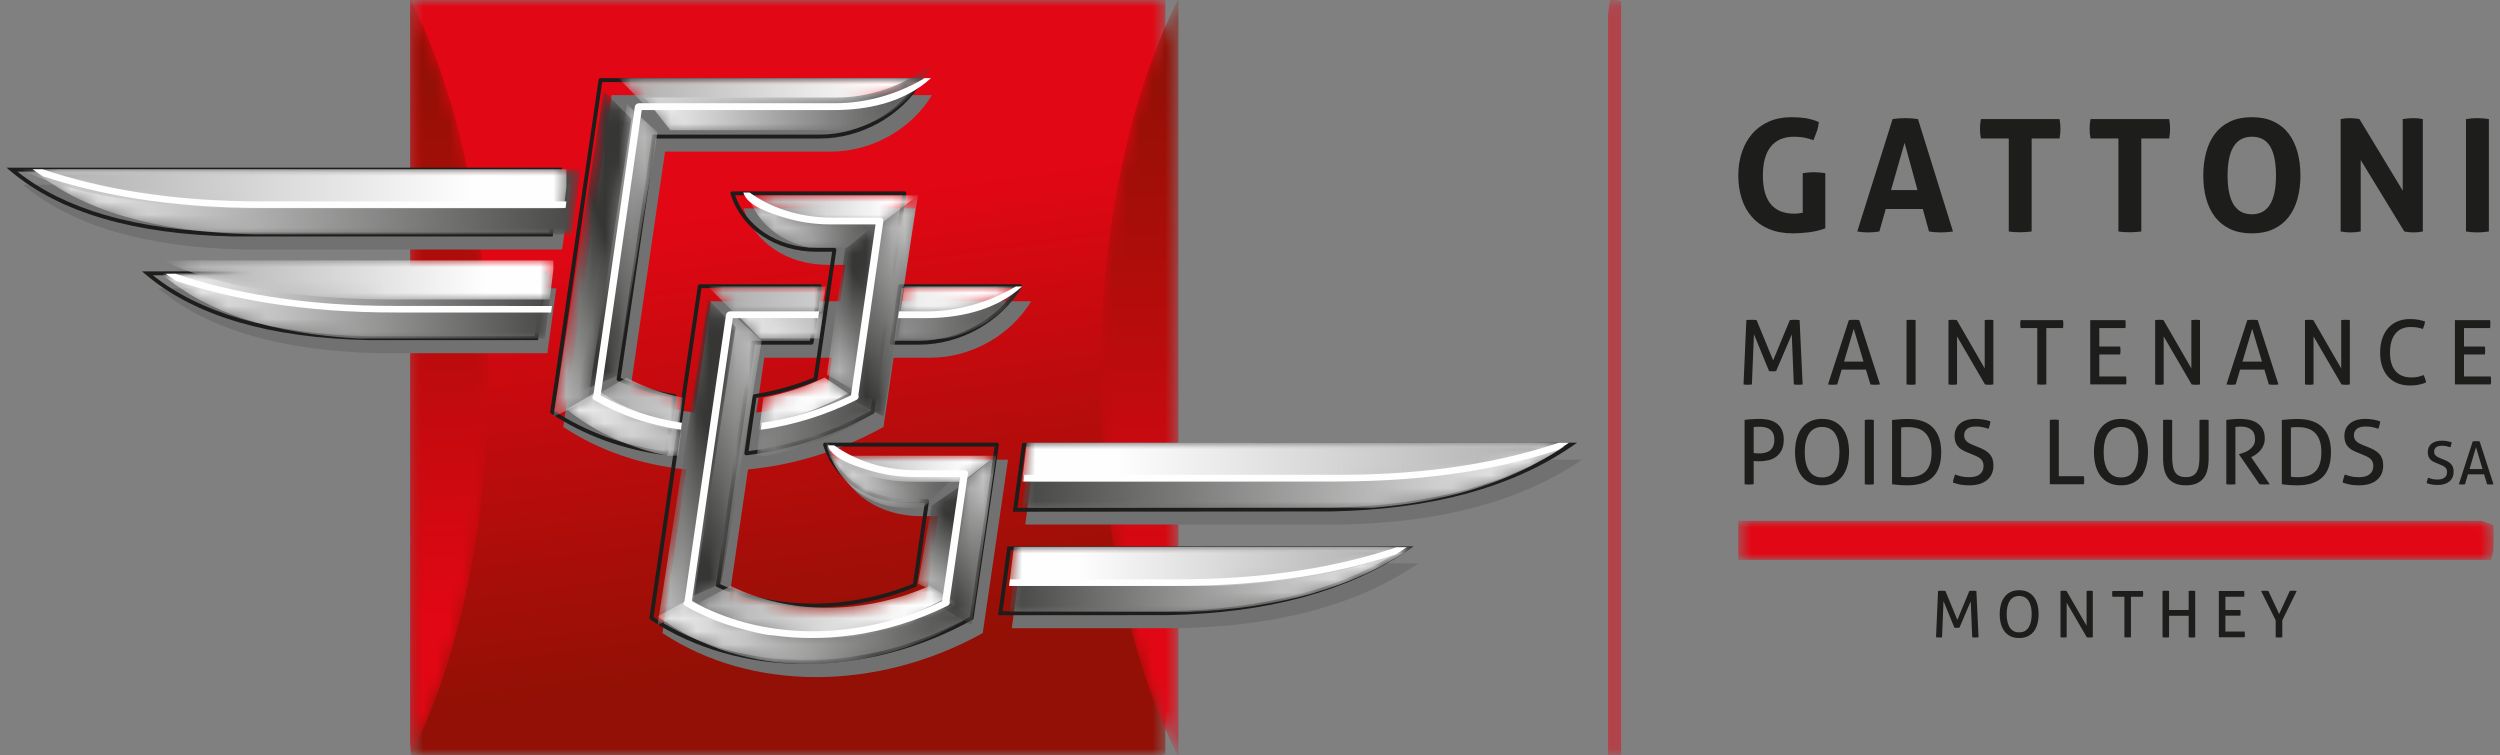 <?xml version="1.0" encoding="UTF-8"?> <svg xmlns="http://www.w3.org/2000/svg" width="192" height="58" viewBox="0 0 192 58" fill="none"><rect x="0" y="0" width="192" height="58" fill="#808080" stroke="none"/><mask id="mask0_260_3440" style="mask-type:luminance" maskUnits="userSpaceOnUse" x="31" y="0" width="59" height="58"><path fill-rule="evenodd" clip-rule="evenodd" d="M31.5 0V57.149L31.614 58H89.024L89.5 57.936V0H31.5Z" fill="white"></path></mask><g mask="url(#mask0_260_3440)"><path fill-rule="evenodd" clip-rule="evenodd" d="M31.5 0V57.149L31.614 58H89.024L89.5 57.936V0H31.5Z" fill="url(#paint0_linear_260_3440)"></path></g><mask id="mask1_260_3440" style="mask-type:luminance" maskUnits="userSpaceOnUse" x="31" y="0" width="7" height="58"><path fill-rule="evenodd" clip-rule="evenodd" d="M31.5 0V58H31.561C35.223 50.662 37.5 40.386 37.5 29.01C37.5 17.625 35.219 7.34 31.55 0H31.5Z" fill="white"></path></mask><g mask="url(#mask1_260_3440)"><path fill-rule="evenodd" clip-rule="evenodd" d="M31.5 0V58H31.561C35.223 50.662 37.5 40.386 37.5 29.01C37.5 17.625 35.219 7.34 31.55 0H31.5Z" fill="url(#paint1_linear_260_3440)"></path></g><mask id="mask2_260_3440" style="mask-type:luminance" maskUnits="userSpaceOnUse" x="84" y="0" width="7" height="58"><path fill-rule="evenodd" clip-rule="evenodd" d="M90.448 0C86.78 7.34 84.5 17.625 84.5 29.01C84.5 40.386 86.776 50.662 90.437 58H90.5V0H90.448Z" fill="white"></path></mask><g mask="url(#mask2_260_3440)"><path fill-rule="evenodd" clip-rule="evenodd" d="M90.448 0C86.78 7.34 84.5 17.625 84.5 29.01C84.5 40.386 86.776 50.662 90.437 58H90.5V0H90.448Z" fill="url(#paint2_linear_260_3440)"></path></g><path fill-rule="evenodd" clip-rule="evenodd" d="M43.169 19.166H18.808C11.205 19.009 5.524 17.349 1.765 14.185L43.852 14.184L43.169 19.166Z" fill="#727171"></path><path fill-rule="evenodd" clip-rule="evenodd" d="M42.04 27.128H29.211C21.608 26.971 15.928 25.311 12.168 22.147L42.722 22.146L42.04 27.128Z" fill="#727171"></path><path fill-rule="evenodd" clip-rule="evenodd" d="M78.74 40.285H103.102C110.747 40.129 116.88 38.468 121.5 35.303H79.412L78.74 40.285Z" fill="#727171"></path><path fill-rule="evenodd" clip-rule="evenodd" d="M77.705 48.248H90.534C98.179 48.092 104.312 46.431 108.932 43.267H78.377L77.705 48.248Z" fill="#727171"></path><path fill-rule="evenodd" clip-rule="evenodd" d="M57.102 16.003H70.302L69.261 23.137H79.191C77.613 25.762 74.562 27.473 71.456 27.473H68.629L67.853 32.789C64.543 34.627 60.975 35.715 57.447 36.054L55.982 46.099C60.462 48.185 66.018 48.185 71.107 46.099L72.049 39.639H70.688C67.582 39.639 65.029 37.929 64.217 35.303H77.417L75.474 48.62C67.357 53.127 57.681 53.127 50.879 48.62L52.712 36.054C49.283 35.715 46.031 34.627 43.258 32.789L46.975 7.306L71.57 7.306C69.992 9.932 66.941 11.642 63.834 11.642H51.078L48.361 30.269C49.915 30.993 51.6 31.465 53.349 31.686L54.596 23.137H64.525L64.934 20.34H63.573C60.466 20.34 57.914 18.63 57.102 16.003ZM58.084 31.686C59.898 31.465 61.72 30.993 63.485 30.269L63.893 27.473H58.699L58.084 31.686Z" fill="#727171"></path><path fill-rule="evenodd" clip-rule="evenodd" d="M52.438 6H70.716V6C70.8 6 70.867 6.067 70.867 6.15C70.867 6.183 70.857 6.213 70.839 6.238C70.037 7.569 68.862 8.668 67.496 9.434C66.125 10.202 64.56 10.637 62.981 10.637H50.354L47.673 29.024C48.304 29.313 48.958 29.56 49.629 29.766C50.343 29.984 51.077 30.156 51.825 30.28L51.8 30.429L51.825 30.28C51.907 30.294 51.962 30.372 51.949 30.453L51.948 30.458L51.629 32.648L51.309 34.839L51.16 34.818L51.309 34.84C51.297 34.922 51.22 34.979 51.138 34.967L51.128 34.965C49.52 34.756 47.956 34.38 46.468 33.839C45.003 33.306 43.61 32.613 42.321 31.758L42.404 31.634L42.321 31.759C42.268 31.724 42.245 31.661 42.257 31.603L45.972 6.129L46.121 6.15L45.972 6.128C45.983 6.054 46.048 6 46.121 6H46.124H52.438V6ZM70.446 6.3H52.438V6.301H46.251L42.567 31.561C43.815 32.378 45.158 33.043 46.57 33.557C47.997 34.076 49.494 34.44 51.032 34.65L51.33 32.605L51.63 30.552C50.92 30.427 50.222 30.261 49.541 30.052C48.826 29.833 48.128 29.567 47.455 29.255C47.39 29.23 47.348 29.163 47.358 29.092H47.358L50.074 10.475C50.08 10.397 50.145 10.336 50.224 10.336H62.981C64.508 10.336 66.022 9.915 67.348 9.172C68.596 8.472 69.677 7.488 70.446 6.3ZM69.118 21.83H69.121H78.338C78.421 21.83 78.489 21.897 78.489 21.981C78.489 22.013 78.478 22.043 78.46 22.068C77.658 23.399 76.484 24.498 75.117 25.264C73.747 26.033 72.181 26.468 70.602 26.468H68.486C68.402 26.468 68.335 26.4 68.335 26.317C68.335 26.306 68.336 26.296 68.338 26.285L68.653 24.128L68.969 21.959L69.118 21.981L68.969 21.959C68.98 21.884 69.044 21.83 69.118 21.83ZM78.067 22.131H69.248L68.951 24.17L68.66 26.166H70.602C72.129 26.166 73.643 25.746 74.969 25.003C76.217 24.303 77.298 23.319 78.067 22.131ZM69.595 14.88L67.149 31.655L67 31.634L67.149 31.655C67.142 31.707 67.108 31.749 67.064 31.77C65.531 32.62 63.943 33.311 62.331 33.841C60.682 34.383 59.006 34.758 57.334 34.967C57.252 34.978 57.177 34.919 57.166 34.837C57.164 34.82 57.165 34.803 57.168 34.787L57.486 32.605L57.807 30.408L57.956 30.429L57.807 30.407C57.817 30.336 57.875 30.284 57.944 30.279C58.724 30.154 59.505 29.983 60.282 29.764C61.026 29.555 61.766 29.303 62.495 29.007L63.906 19.335H62.72C61.136 19.335 59.693 18.897 58.54 18.125C57.384 17.35 56.521 16.238 56.105 14.892L56.105 14.892C56.08 14.812 56.125 14.729 56.204 14.704C56.219 14.699 56.234 14.697 56.249 14.697H56.249H69.448C69.532 14.697 69.599 14.765 69.599 14.848C69.599 14.859 69.598 14.869 69.595 14.88ZM66.862 31.538L69.274 14.998H56.457C56.873 16.19 57.664 17.177 58.708 17.876C59.81 18.615 61.197 19.034 62.72 19.034H64.079H64.08C64.087 19.034 64.094 19.034 64.102 19.035C64.184 19.047 64.241 19.123 64.229 19.206H64.229L62.782 29.127C62.777 29.181 62.743 29.23 62.689 29.252L62.632 29.113L62.689 29.252C61.922 29.567 61.144 29.834 60.363 30.053C59.609 30.265 58.849 30.434 58.089 30.559L57.785 32.648L57.494 34.643C59.08 34.433 60.67 34.07 62.236 33.555C63.813 33.036 65.364 32.364 66.862 31.538ZM57.976 26.468L55.294 44.855C57.487 45.856 59.938 46.358 62.463 46.358C65.002 46.358 67.615 45.85 70.117 44.837L71.021 38.634H69.835C68.251 38.634 66.808 38.197 65.655 37.425C64.499 36.65 63.636 35.538 63.22 34.191H63.22C63.195 34.112 63.24 34.028 63.319 34.004C63.334 33.999 63.349 33.997 63.364 33.997H63.364H76.563C76.647 33.997 76.714 34.064 76.714 34.147C76.714 34.158 76.713 34.169 76.71 34.179L74.77 47.485L74.621 47.464L74.77 47.486C74.763 47.538 74.729 47.579 74.685 47.6C70.606 49.863 66.135 50.994 61.83 50.994C57.518 50.994 53.369 49.859 49.943 47.589L50.026 47.464L49.942 47.589C49.889 47.554 49.866 47.492 49.878 47.434L53.593 21.959L53.742 21.981L53.593 21.959C53.604 21.884 53.669 21.83 53.742 21.83H53.745H62.962C63.045 21.83 63.113 21.897 63.113 21.981C63.113 21.991 63.112 22.002 63.11 22.012L62.795 24.17L62.479 26.338L62.33 26.317L62.479 26.339C62.468 26.413 62.403 26.468 62.33 26.468H62.327H57.976ZM54.98 44.922L57.695 26.305C57.701 26.228 57.766 26.166 57.845 26.166H62.199L62.497 24.128L62.788 22.131H53.872L50.189 47.391C53.549 49.592 57.609 50.694 61.83 50.694C66.067 50.694 70.465 49.585 74.483 47.369L76.389 34.298H63.572C63.988 35.489 64.779 36.476 65.823 37.176C66.926 37.914 68.312 38.333 69.835 38.333H71.194H71.195C71.203 38.333 71.21 38.334 71.217 38.334C71.3 38.346 71.357 38.423 71.345 38.505H71.344L70.404 44.957C70.399 45.011 70.364 45.061 70.311 45.083L70.253 44.944L70.31 45.082C67.747 46.133 65.066 46.658 62.463 46.658C59.861 46.658 57.334 46.134 55.077 45.085C55.011 45.061 54.969 44.994 54.979 44.922H54.98ZM42.316 18.16H17.954L17.951 18.16C14.136 18.081 10.802 17.625 7.949 16.791C5.089 15.955 2.71 14.739 0.814 13.144L0.5 12.879H0.911L42.998 12.879H43.171L43.148 13.049L42.465 18.03L42.447 18.16H42.316ZM17.954 17.86V17.859H42.185L42.826 13.178L1.332 13.179C3.141 14.617 5.375 15.726 8.034 16.503C10.861 17.329 14.168 17.782 17.954 17.86ZM41.186 26.122H28.357L28.354 26.121C24.539 26.043 21.205 25.587 18.352 24.753C15.492 23.917 13.113 22.701 11.217 21.105L10.903 20.841H11.315L41.869 20.84H42.041L42.018 21.01L41.335 25.991L41.318 26.122H41.186ZM28.357 25.822V25.821H41.055L41.696 21.14H11.735C13.544 22.58 15.778 23.688 18.437 24.465C21.265 25.291 24.571 25.744 28.357 25.822ZM78.134 38.999L102.249 38.979V38.979C106.056 38.901 109.487 38.448 112.542 37.621C115.414 36.844 117.951 35.735 120.153 34.297L78.766 34.317L78.134 38.999ZM102.249 39.28L77.963 39.3H77.79L77.813 39.13L78.485 34.147L78.503 34.018H78.634L120.646 33.998L121.13 33.998L120.731 34.271C118.406 35.864 115.702 37.077 112.621 37.912C109.544 38.745 106.088 39.201 102.251 39.279L102.249 39.28ZM77 46.949L89.68 46.942V46.943C93.488 46.865 96.919 46.412 99.974 45.585C102.846 44.807 105.383 43.699 107.584 42.261L77.631 42.267L77 46.949ZM89.68 47.243L76.827 47.25H76.656L76.678 47.079L77.35 42.097L77.368 41.968H77.5L108.078 41.961H108.562L108.163 42.234C105.838 43.827 103.134 45.041 100.053 45.875C96.976 46.708 93.519 47.164 89.683 47.242L89.68 47.243Z" fill="#1D1D1B"></path><mask id="mask3_260_3440" style="mask-type:luminance" maskUnits="userSpaceOnUse" x="133" y="40" width="59" height="3"><path fill-rule="evenodd" clip-rule="evenodd" d="M133.5 40V43H191.311L191.5 42.232V40.34L190.621 40H133.5Z" fill="white"></path></mask><g mask="url(#mask3_260_3440)"><path fill-rule="evenodd" clip-rule="evenodd" d="M133.5 40V43H191.311L191.5 42.232V40.34L190.621 40H133.5Z" fill="url(#paint3_linear_260_3440)"></path></g><path fill-rule="evenodd" clip-rule="evenodd" d="M138.45 13.299C138.745 13.251 139.032 13.227 139.311 13.227C139.59 13.227 139.88 13.251 140.183 13.299V17.538C139.769 17.69 139.336 17.792 138.886 17.844C138.436 17.896 138.044 17.922 137.709 17.922C137.007 17.922 136.393 17.812 135.868 17.592C135.341 17.372 134.903 17.063 134.552 16.667C134.202 16.271 133.938 15.8 133.763 15.256C133.588 14.712 133.5 14.12 133.5 13.479C133.5 12.838 133.592 12.244 133.775 11.696C133.958 11.147 134.224 10.673 134.57 10.273C134.917 9.873 135.344 9.56 135.85 9.336C136.356 9.112 136.932 9 137.577 9C137.96 9 138.316 9.024 138.647 9.072C138.978 9.12 139.323 9.22 139.681 9.372C139.665 9.612 139.618 9.847 139.538 10.075C139.458 10.303 139.37 10.533 139.275 10.765C138.996 10.669 138.749 10.601 138.534 10.561C138.318 10.521 138.063 10.501 137.768 10.501C137.003 10.501 136.415 10.751 136.005 11.252C135.594 11.752 135.389 12.495 135.389 13.479C135.389 14.464 135.592 15.198 135.999 15.683C136.405 16.167 137.003 16.409 137.792 16.409C137.928 16.409 138.049 16.401 138.157 16.385C138.265 16.369 138.362 16.353 138.45 16.337V13.299ZM145.352 9.144C145.519 9.12 145.678 9.102 145.83 9.09C145.981 9.078 146.148 9.072 146.332 9.072C146.491 9.072 146.647 9.078 146.798 9.09C146.95 9.102 147.117 9.12 147.3 9.144L149.99 17.778C149.664 17.826 149.345 17.85 149.034 17.85C148.731 17.85 148.436 17.826 148.149 17.778L147.671 16.049H144.825L144.335 17.778C144.048 17.826 143.773 17.85 143.51 17.85C143.215 17.85 142.924 17.826 142.637 17.778L145.352 9.144ZM147.264 14.596L146.272 10.969L145.232 14.596H147.264ZM154.274 10.633H152.133C152.086 10.393 152.062 10.141 152.062 9.877C152.062 9.629 152.086 9.384 152.133 9.144H158.171C158.219 9.384 158.243 9.629 158.243 9.877C158.243 10.141 158.219 10.393 158.171 10.633H156.031V17.778C155.888 17.794 155.744 17.808 155.6 17.82C155.457 17.832 155.318 17.838 155.182 17.838C155.047 17.838 154.901 17.834 154.746 17.826C154.59 17.818 154.433 17.802 154.274 17.778V10.633ZM162.694 10.633H160.554C160.505 10.393 160.482 10.141 160.482 9.877C160.482 9.629 160.505 9.384 160.554 9.144H166.591C166.639 9.384 166.663 9.629 166.663 9.877C166.663 10.141 166.639 10.393 166.591 10.633H164.451V17.778C164.307 17.794 164.164 17.808 164.021 17.82C163.877 17.832 163.738 17.838 163.602 17.838C163.467 17.838 163.321 17.834 163.166 17.826C163.01 17.818 162.853 17.802 162.694 17.778V10.633ZM172.943 17.922C172.297 17.922 171.739 17.81 171.269 17.586C170.798 17.362 170.412 17.051 170.109 16.655C169.806 16.259 169.581 15.791 169.433 15.25C169.286 14.71 169.212 14.12 169.212 13.479C169.212 12.838 169.286 12.244 169.433 11.696C169.581 11.147 169.806 10.673 170.109 10.273C170.412 9.873 170.798 9.56 171.269 9.336C171.739 9.112 172.297 9 172.943 9C173.589 9 174.146 9.112 174.616 9.336C175.087 9.56 175.473 9.873 175.776 10.273C176.079 10.673 176.304 11.147 176.452 11.696C176.599 12.244 176.673 12.838 176.673 13.479C176.673 14.12 176.599 14.71 176.452 15.25C176.304 15.791 176.079 16.259 175.776 16.655C175.473 17.051 175.087 17.362 174.616 17.586C174.146 17.81 173.589 17.922 172.943 17.922ZM172.943 16.457C174.178 16.457 174.796 15.464 174.796 13.479C174.796 12.486 174.646 11.742 174.347 11.246C174.049 10.749 173.584 10.501 172.954 10.501C171.703 10.501 171.078 11.494 171.078 13.479C171.078 15.464 171.699 16.457 172.943 16.457ZM179.761 9.144C180.008 9.096 180.243 9.072 180.466 9.072C180.705 9.072 180.952 9.096 181.207 9.144L184.531 14.644V9.144C184.818 9.096 185.093 9.072 185.356 9.072C185.603 9.072 185.842 9.096 186.073 9.144V17.778C185.818 17.826 185.587 17.85 185.38 17.85C185.156 17.85 184.913 17.826 184.65 17.778L181.303 12.29V17.778C181.048 17.826 180.789 17.85 180.526 17.85C180.263 17.85 180.008 17.826 179.761 17.778V9.144ZM189.388 9.144C189.683 9.096 189.974 9.072 190.261 9.072C190.548 9.072 190.842 9.096 191.146 9.144V17.778C190.842 17.826 190.552 17.85 190.273 17.85C189.978 17.85 189.683 17.826 189.388 17.778V9.144Z" fill="#1D1D1B"></path><path fill-rule="evenodd" clip-rule="evenodd" d="M134.121 24.586C134.175 24.578 134.238 24.57 134.309 24.566C134.38 24.561 134.447 24.559 134.51 24.559C134.574 24.559 134.644 24.561 134.719 24.566C134.794 24.57 134.857 24.578 134.907 24.586L136.179 27.676L137.457 24.586C137.503 24.578 137.56 24.57 137.628 24.566C137.697 24.561 137.763 24.559 137.827 24.559C137.886 24.559 137.952 24.561 138.025 24.566C138.098 24.57 138.159 24.578 138.209 24.586L138.442 29.524C138.387 29.533 138.331 29.54 138.274 29.544C138.217 29.549 138.159 29.551 138.1 29.551C138.041 29.551 137.983 29.549 137.926 29.544C137.869 29.54 137.815 29.533 137.765 29.524L137.608 25.685L136.405 28.501C136.313 28.514 136.22 28.521 136.124 28.521C136.038 28.521 135.951 28.514 135.864 28.501L134.702 25.665L134.545 29.524C134.495 29.533 134.442 29.54 134.387 29.544C134.333 29.549 134.281 29.551 134.23 29.551C134.171 29.551 134.114 29.549 134.059 29.544C134.005 29.54 133.952 29.533 133.902 29.524L134.121 24.586ZM143.304 28.384H141.437L141.102 29.524C141.043 29.533 140.984 29.54 140.925 29.544C140.866 29.549 140.806 29.551 140.747 29.551C140.683 29.551 140.62 29.549 140.559 29.544C140.497 29.54 140.441 29.533 140.391 29.524L141.991 24.586C142.05 24.578 142.114 24.57 142.183 24.566C142.251 24.561 142.322 24.559 142.394 24.559C142.458 24.559 142.525 24.561 142.593 24.566C142.661 24.57 142.727 24.578 142.791 24.586L144.384 29.524C144.329 29.533 144.268 29.54 144.199 29.544C144.131 29.549 144.065 29.551 144.001 29.551C143.942 29.551 143.882 29.549 143.82 29.544C143.758 29.54 143.7 29.533 143.646 29.524L143.304 28.384ZM141.622 27.772H143.119L142.367 25.253L141.622 27.772ZM146.422 24.586C146.477 24.578 146.534 24.57 146.593 24.566C146.652 24.561 146.712 24.559 146.771 24.559C146.83 24.559 146.89 24.561 146.949 24.566C147.008 24.57 147.065 24.578 147.119 24.586V29.524C147.065 29.533 147.009 29.54 146.952 29.544C146.895 29.549 146.835 29.551 146.771 29.551C146.712 29.551 146.651 29.549 146.59 29.544C146.528 29.54 146.472 29.533 146.422 29.524V24.586ZM149.643 24.586C149.694 24.578 149.747 24.57 149.804 24.566C149.861 24.561 149.915 24.559 149.965 24.559C150.015 24.559 150.068 24.561 150.125 24.566C150.182 24.57 150.236 24.578 150.286 24.586L152.426 28.294V24.586C152.481 24.578 152.538 24.57 152.597 24.566C152.656 24.561 152.715 24.559 152.775 24.559C152.825 24.559 152.877 24.561 152.932 24.566C152.987 24.57 153.039 24.578 153.089 24.586V29.524C153.039 29.533 152.985 29.54 152.928 29.544C152.871 29.549 152.818 29.551 152.768 29.551C152.718 29.551 152.664 29.549 152.607 29.544C152.55 29.54 152.497 29.533 152.446 29.524L150.3 25.836V29.524C150.25 29.533 150.196 29.54 150.139 29.544C150.082 29.549 150.026 29.551 149.972 29.551C149.912 29.551 149.854 29.549 149.797 29.544C149.74 29.54 149.689 29.533 149.643 29.524V24.586ZM156.461 25.198H155.182C155.173 25.152 155.166 25.101 155.162 25.047C155.157 24.992 155.155 24.939 155.155 24.889C155.155 24.838 155.157 24.787 155.162 24.734C155.166 24.682 155.173 24.632 155.182 24.586H158.436C158.446 24.632 158.453 24.68 158.457 24.731C158.461 24.781 158.464 24.831 158.464 24.882C158.464 24.932 158.461 24.986 158.457 25.043C158.453 25.1 158.446 25.152 158.436 25.198H157.158V29.524C157.053 29.537 156.939 29.544 156.816 29.544C156.689 29.544 156.57 29.537 156.461 29.524V25.198ZM160.53 24.586H163.23C163.244 24.678 163.25 24.779 163.25 24.889C163.25 24.939 163.25 24.992 163.247 25.047C163.245 25.101 163.239 25.152 163.23 25.198H161.227V26.612H162.827C162.836 26.658 162.843 26.707 162.847 26.759C162.852 26.812 162.854 26.864 162.854 26.915C162.854 26.965 162.852 27.017 162.847 27.072C162.843 27.127 162.836 27.177 162.827 27.223H161.227V28.913H163.285C163.298 29.004 163.306 29.105 163.306 29.214C163.306 29.265 163.304 29.317 163.302 29.373C163.3 29.428 163.294 29.478 163.285 29.524H160.53V24.586ZM165.515 24.586C165.564 24.578 165.618 24.57 165.675 24.566C165.732 24.561 165.786 24.559 165.836 24.559C165.886 24.559 165.94 24.561 165.996 24.566C166.053 24.57 166.107 24.578 166.157 24.586L168.297 28.294V24.586C168.352 24.578 168.409 24.57 168.468 24.566C168.527 24.561 168.587 24.559 168.646 24.559C168.696 24.559 168.749 24.561 168.803 24.566C168.858 24.57 168.91 24.578 168.96 24.586V29.524C168.91 29.533 168.857 29.54 168.8 29.544C168.743 29.549 168.689 29.551 168.639 29.551C168.589 29.551 168.536 29.549 168.478 29.544C168.421 29.54 168.368 29.533 168.318 29.524L166.171 25.836V29.524C166.121 29.533 166.067 29.54 166.01 29.544C165.953 29.549 165.897 29.551 165.843 29.551C165.783 29.551 165.725 29.549 165.668 29.544C165.611 29.54 165.56 29.533 165.515 29.524V24.586ZM173.904 28.384H172.038L171.703 29.524C171.643 29.533 171.584 29.54 171.525 29.544C171.466 29.549 171.407 29.551 171.347 29.551C171.283 29.551 171.221 29.549 171.159 29.544C171.098 29.54 171.042 29.533 170.992 29.524L172.592 24.586C172.651 24.578 172.715 24.57 172.783 24.566C172.851 24.561 172.922 24.559 172.995 24.559C173.059 24.559 173.125 24.561 173.193 24.566C173.262 24.57 173.328 24.578 173.392 24.586L174.985 29.524C174.93 29.533 174.868 29.54 174.8 29.544C174.732 29.549 174.665 29.551 174.601 29.551C174.542 29.551 174.482 29.549 174.42 29.544C174.359 29.54 174.301 29.533 174.246 29.524L173.904 28.384ZM172.223 27.772H173.72L172.968 25.253L172.223 27.772ZM177.023 24.586C177.073 24.578 177.126 24.57 177.183 24.566C177.24 24.561 177.294 24.559 177.344 24.559C177.394 24.559 177.448 24.561 177.505 24.566C177.562 24.57 177.615 24.578 177.665 24.586L179.805 28.294V24.586C179.86 24.578 179.917 24.57 179.976 24.566C180.036 24.561 180.095 24.559 180.154 24.559C180.204 24.559 180.256 24.561 180.312 24.566C180.366 24.57 180.418 24.578 180.469 24.586V29.524C180.418 29.533 180.365 29.54 180.308 29.544C180.251 29.549 180.197 29.551 180.147 29.551C180.097 29.551 180.044 29.549 179.987 29.544C179.93 29.54 179.876 29.533 179.826 29.524L177.679 25.836V29.524C177.629 29.533 177.575 29.54 177.518 29.544C177.461 29.549 177.406 29.551 177.351 29.551C177.292 29.551 177.234 29.549 177.177 29.544C177.119 29.54 177.068 29.533 177.023 29.524V24.586ZM186.13 28.802C186.231 28.999 186.294 29.189 186.322 29.373C186.13 29.455 185.935 29.515 185.734 29.551C185.533 29.588 185.317 29.606 185.085 29.606C184.729 29.606 184.409 29.548 184.124 29.431C183.839 29.314 183.599 29.147 183.403 28.93C183.207 28.712 183.056 28.448 182.951 28.137C182.846 27.825 182.794 27.475 182.794 27.086C182.794 26.692 182.846 26.336 182.951 26.018C183.056 25.7 183.207 25.429 183.403 25.204C183.599 24.98 183.838 24.807 184.121 24.686C184.403 24.565 184.72 24.504 185.071 24.504C185.331 24.504 185.554 24.522 185.741 24.559C185.928 24.596 186.094 24.639 186.24 24.689C186.231 24.795 186.212 24.892 186.182 24.981C186.152 25.07 186.117 25.166 186.076 25.266C186.008 25.243 185.941 25.223 185.877 25.204C185.814 25.186 185.745 25.17 185.672 25.156C185.6 25.143 185.518 25.133 185.43 25.125C185.341 25.119 185.239 25.115 185.125 25.115C184.629 25.115 184.242 25.285 183.967 25.623C183.691 25.962 183.553 26.45 183.553 27.086C183.553 27.411 183.592 27.693 183.669 27.931C183.747 28.169 183.856 28.365 183.998 28.521C184.139 28.677 184.309 28.793 184.507 28.871C184.705 28.949 184.927 28.988 185.174 28.988C185.364 28.988 185.538 28.972 185.693 28.94C185.848 28.908 185.994 28.862 186.13 28.802ZM188.538 24.586H191.238C191.252 24.678 191.259 24.779 191.259 24.889C191.259 24.939 191.258 24.992 191.256 25.047C191.253 25.101 191.248 25.152 191.238 25.198H189.235V26.612H190.835C190.844 26.658 190.851 26.707 190.856 26.759C190.86 26.812 190.862 26.864 190.862 26.915C190.862 26.965 190.86 27.017 190.856 27.072C190.851 27.127 190.844 27.177 190.835 27.223H189.235V28.913H191.293C191.307 29.004 191.314 29.105 191.314 29.214C191.314 29.265 191.313 29.317 191.31 29.373C191.308 29.428 191.302 29.478 191.293 29.524H188.538V24.586Z" fill="#1D1D1B"></path><path fill-rule="evenodd" clip-rule="evenodd" d="M133.984 32.247C134.053 32.237 134.133 32.228 134.227 32.219C134.32 32.21 134.418 32.202 134.521 32.195C134.623 32.188 134.726 32.182 134.829 32.178C134.931 32.173 135.03 32.171 135.126 32.171C135.377 32.171 135.615 32.196 135.841 32.247C136.066 32.297 136.264 32.384 136.435 32.508C136.606 32.631 136.742 32.795 136.842 32.998C136.942 33.202 136.993 33.458 136.993 33.764C136.993 34.084 136.939 34.351 136.832 34.564C136.725 34.777 136.584 34.947 136.408 35.076C136.232 35.204 136.033 35.294 135.81 35.347C135.586 35.4 135.358 35.426 135.126 35.426C135.039 35.426 134.963 35.425 134.897 35.422C134.831 35.42 134.759 35.415 134.682 35.405V37.191C134.572 37.204 134.456 37.211 134.333 37.211C134.278 37.211 134.22 37.21 134.159 37.208C134.097 37.205 134.039 37.2 133.984 37.191V32.247ZM134.682 34.794C134.754 34.803 134.818 34.81 134.873 34.815C134.928 34.819 135.008 34.822 135.112 34.822C135.254 34.822 135.394 34.807 135.533 34.777C135.672 34.747 135.796 34.694 135.906 34.616C136.015 34.538 136.102 34.431 136.168 34.297C136.235 34.161 136.268 33.986 136.268 33.771C136.268 33.583 136.239 33.425 136.182 33.297C136.125 33.169 136.047 33.066 135.946 32.988C135.846 32.91 135.725 32.856 135.584 32.823C135.443 32.791 135.29 32.775 135.126 32.775C134.958 32.775 134.809 32.782 134.682 32.796V34.794ZM139.936 37.273C139.581 37.273 139.273 37.21 139.013 37.084C138.753 36.958 138.538 36.782 138.367 36.556C138.196 36.329 138.069 36.06 137.984 35.749C137.9 35.437 137.858 35.096 137.858 34.725C137.858 34.355 137.9 34.014 137.984 33.702C138.069 33.391 138.196 33.122 138.367 32.895C138.538 32.669 138.753 32.491 139.013 32.363C139.273 32.235 139.581 32.171 139.936 32.171C140.292 32.171 140.599 32.235 140.859 32.363C141.119 32.491 141.334 32.669 141.505 32.895C141.676 33.122 141.803 33.391 141.885 33.702C141.967 34.014 142.008 34.355 142.008 34.725C142.008 35.096 141.967 35.437 141.885 35.749C141.803 36.06 141.676 36.329 141.505 36.556C141.334 36.782 141.119 36.958 140.859 37.084C140.599 37.21 140.292 37.273 139.936 37.273ZM139.936 36.669C140.164 36.669 140.361 36.624 140.528 36.535C140.694 36.446 140.832 36.316 140.941 36.147C141.051 35.977 141.132 35.774 141.187 35.536C141.242 35.297 141.27 35.028 141.27 34.725C141.27 34.428 141.242 34.159 141.187 33.919C141.132 33.678 141.051 33.475 140.941 33.307C140.832 33.14 140.694 33.012 140.528 32.923C140.361 32.834 140.164 32.789 139.936 32.789C139.708 32.789 139.511 32.834 139.345 32.923C139.178 33.012 139.04 33.14 138.931 33.307C138.822 33.475 138.74 33.678 138.685 33.919C138.63 34.159 138.603 34.428 138.603 34.725C138.603 35.028 138.63 35.297 138.685 35.536C138.74 35.774 138.822 35.977 138.931 36.147C139.04 36.316 139.178 36.446 139.345 36.535C139.511 36.624 139.708 36.669 139.936 36.669ZM143.215 32.254C143.27 32.244 143.326 32.237 143.386 32.233C143.445 32.228 143.504 32.226 143.563 32.226C143.623 32.226 143.682 32.228 143.741 32.233C143.801 32.237 143.857 32.244 143.912 32.254V37.191C143.857 37.2 143.802 37.207 143.745 37.211C143.688 37.216 143.627 37.218 143.563 37.218C143.504 37.218 143.444 37.216 143.382 37.211C143.321 37.207 143.265 37.2 143.215 37.191V32.254ZM145.311 32.254C145.466 32.235 145.652 32.218 145.871 32.202C146.09 32.186 146.304 32.178 146.514 32.178C147.375 32.178 148.019 32.398 148.445 32.837C148.871 33.277 149.085 33.908 149.085 34.733C149.085 35.593 148.867 36.231 148.432 36.648C147.997 37.065 147.348 37.273 146.487 37.273C146.273 37.273 146.061 37.265 145.851 37.249C145.641 37.233 145.461 37.214 145.311 37.191V32.254ZM146.008 36.614C146.072 36.623 146.151 36.631 146.244 36.638C146.338 36.645 146.437 36.648 146.541 36.648C146.81 36.648 147.055 36.617 147.276 36.556C147.497 36.494 147.688 36.389 147.847 36.243C148.007 36.096 148.13 35.899 148.217 35.649C148.303 35.4 148.346 35.087 148.346 34.712C148.346 34.369 148.303 34.076 148.217 33.833C148.13 33.59 148.008 33.392 147.851 33.239C147.694 33.085 147.506 32.974 147.287 32.906C147.068 32.837 146.826 32.803 146.562 32.803C146.475 32.803 146.381 32.804 146.278 32.806C146.176 32.809 146.086 32.816 146.008 32.83V36.614ZM150.148 36.442C150.299 36.497 150.456 36.545 150.62 36.586C150.784 36.628 150.984 36.648 151.222 36.648C151.595 36.648 151.874 36.571 152.059 36.418C152.244 36.265 152.336 36.058 152.336 35.797C152.336 35.668 152.317 35.559 152.278 35.467C152.239 35.375 152.181 35.297 152.104 35.23C152.026 35.164 151.929 35.103 151.813 35.048C151.697 34.993 151.561 34.934 151.406 34.87L151.016 34.712C150.884 34.657 150.763 34.596 150.654 34.53C150.545 34.463 150.45 34.382 150.37 34.286C150.291 34.19 150.228 34.079 150.182 33.953C150.137 33.827 150.114 33.677 150.114 33.503C150.114 33.087 150.255 32.761 150.538 32.525C150.82 32.289 151.217 32.171 151.728 32.171C151.946 32.171 152.153 32.189 152.35 32.226C152.546 32.263 152.719 32.308 152.869 32.363C152.847 32.556 152.796 32.745 152.719 32.933C152.596 32.887 152.453 32.846 152.292 32.81C152.13 32.773 151.946 32.755 151.741 32.755C151.454 32.755 151.233 32.813 151.078 32.93C150.923 33.047 150.846 33.222 150.846 33.455C150.846 33.551 150.865 33.637 150.904 33.712C150.943 33.788 150.994 33.855 151.058 33.912C151.121 33.969 151.196 34.02 151.283 34.066C151.37 34.112 151.461 34.153 151.557 34.19L151.939 34.341C152.122 34.414 152.284 34.491 152.425 34.571C152.566 34.651 152.687 34.745 152.787 34.853C152.887 34.96 152.964 35.087 153.016 35.234C153.069 35.38 153.095 35.552 153.095 35.749C153.095 36.22 152.933 36.592 152.609 36.864C152.286 37.137 151.832 37.273 151.249 37.273C151.107 37.273 150.98 37.268 150.866 37.259C150.752 37.25 150.646 37.236 150.548 37.218C150.45 37.2 150.356 37.177 150.264 37.15C150.173 37.122 150.08 37.092 149.984 37.06C149.993 36.959 150.014 36.857 150.046 36.751C150.078 36.646 150.112 36.543 150.148 36.442ZM157.426 32.254C157.476 32.244 157.53 32.237 157.587 32.233C157.644 32.228 157.704 32.226 157.768 32.226C157.827 32.226 157.887 32.228 157.946 32.233C158.005 32.237 158.062 32.244 158.117 32.254V36.573H160.045C160.054 36.623 160.06 36.676 160.062 36.731C160.064 36.785 160.065 36.836 160.065 36.882C160.065 36.992 160.059 37.094 160.045 37.191H157.426V32.254ZM162.893 37.273C162.537 37.273 162.229 37.21 161.97 37.084C161.71 36.958 161.495 36.782 161.324 36.556C161.153 36.329 161.025 36.06 160.941 35.749C160.857 35.437 160.815 35.096 160.815 34.725C160.815 34.355 160.857 34.014 160.941 33.702C161.025 33.391 161.153 33.122 161.324 32.895C161.495 32.669 161.71 32.491 161.97 32.363C162.229 32.235 162.537 32.171 162.893 32.171C163.248 32.171 163.556 32.235 163.816 32.363C164.075 32.491 164.291 32.669 164.462 32.895C164.633 33.122 164.759 33.391 164.841 33.702C164.923 34.014 164.965 34.355 164.965 34.725C164.965 35.096 164.923 35.437 164.841 35.749C164.759 36.06 164.633 36.329 164.462 36.556C164.291 36.782 164.075 36.958 163.816 37.084C163.556 37.21 163.248 37.273 162.893 37.273ZM162.893 36.669C163.121 36.669 163.318 36.624 163.484 36.535C163.65 36.446 163.789 36.316 163.898 36.147C164.007 35.977 164.089 35.774 164.144 35.536C164.199 35.297 164.226 35.028 164.226 34.725C164.226 34.428 164.199 34.159 164.144 33.919C164.089 33.678 164.007 33.475 163.898 33.307C163.789 33.14 163.65 33.012 163.484 32.923C163.318 32.834 163.121 32.789 162.893 32.789C162.665 32.789 162.468 32.834 162.301 32.923C162.135 33.012 161.997 33.14 161.888 33.307C161.778 33.475 161.696 33.678 161.642 33.919C161.587 34.159 161.56 34.428 161.56 34.725C161.56 35.028 161.587 35.297 161.642 35.536C161.696 35.774 161.778 35.977 161.888 36.147C161.997 36.316 162.135 36.446 162.301 36.535C162.468 36.624 162.665 36.669 162.893 36.669ZM166.124 32.254C166.233 32.239 166.352 32.233 166.479 32.233C166.602 32.233 166.716 32.239 166.821 32.254V35.055C166.821 35.339 166.839 35.582 166.876 35.783C166.912 35.984 166.972 36.148 167.053 36.274C167.135 36.4 167.244 36.492 167.378 36.552C167.513 36.612 167.678 36.641 167.874 36.641C168.07 36.641 168.234 36.612 168.366 36.552C168.498 36.492 168.606 36.4 168.687 36.274C168.77 36.148 168.829 35.984 168.865 35.783C168.902 35.582 168.92 35.339 168.92 35.055V32.254C169.034 32.239 169.15 32.233 169.269 32.233C169.396 32.233 169.515 32.239 169.624 32.254V35.179C169.624 35.508 169.593 35.804 169.532 36.065C169.47 36.326 169.37 36.545 169.231 36.724C169.092 36.902 168.911 37.038 168.687 37.132C168.464 37.226 168.193 37.273 167.874 37.273C167.555 37.273 167.284 37.226 167.06 37.132C166.837 37.038 166.656 36.902 166.517 36.724C166.378 36.545 166.277 36.326 166.216 36.065C166.154 35.804 166.124 35.508 166.124 35.179V32.254ZM170.982 32.247C171.082 32.237 171.173 32.228 171.255 32.219C171.337 32.21 171.418 32.202 171.498 32.195C171.578 32.188 171.661 32.182 171.748 32.178C171.834 32.173 171.93 32.171 172.035 32.171C172.267 32.171 172.497 32.194 172.725 32.239C172.953 32.285 173.156 32.366 173.334 32.48C173.511 32.594 173.656 32.749 173.768 32.944C173.88 33.138 173.935 33.384 173.935 33.682C173.935 33.86 173.906 34.023 173.846 34.169C173.787 34.316 173.712 34.446 173.621 34.561C173.53 34.675 173.426 34.775 173.31 34.859C173.194 34.944 173.081 35.014 172.971 35.069L172.889 35.11L174.318 37.191C174.195 37.204 174.056 37.211 173.901 37.211C173.778 37.211 173.655 37.204 173.532 37.191L171.959 34.904V34.877L172.014 34.863C172.137 34.831 172.267 34.787 172.404 34.733C172.54 34.678 172.667 34.605 172.783 34.516C172.9 34.427 172.996 34.319 173.074 34.194C173.151 34.068 173.19 33.915 173.19 33.737C173.19 33.407 173.093 33.162 172.9 33.002C172.706 32.842 172.445 32.762 172.117 32.762C172.039 32.762 171.967 32.764 171.901 32.769C171.835 32.773 171.761 32.78 171.679 32.789V37.191C171.629 37.195 171.573 37.2 171.512 37.204C171.45 37.209 171.392 37.211 171.337 37.211C171.283 37.211 171.223 37.21 171.159 37.208C171.096 37.205 171.036 37.2 170.982 37.191V32.247ZM175.245 32.254C175.4 32.235 175.587 32.218 175.805 32.202C176.024 32.186 176.239 32.178 176.449 32.178C177.31 32.178 177.954 32.398 178.38 32.837C178.806 33.277 179.019 33.908 179.019 34.733C179.019 35.593 178.801 36.231 178.366 36.648C177.931 37.065 177.282 37.273 176.421 37.273C176.207 37.273 175.994 37.265 175.785 37.249C175.576 37.233 175.395 37.214 175.245 37.191V32.254ZM175.942 36.614C176.006 36.623 176.084 36.631 176.178 36.638C176.271 36.645 176.371 36.648 176.476 36.648C176.745 36.648 176.99 36.617 177.21 36.556C177.432 36.494 177.622 36.389 177.781 36.243C177.941 36.096 178.064 35.899 178.15 35.649C178.237 35.4 178.281 35.087 178.281 34.712C178.281 34.369 178.237 34.076 178.15 33.833C178.064 33.59 177.942 33.392 177.785 33.239C177.628 33.085 177.44 32.974 177.221 32.906C177.002 32.837 176.76 32.803 176.496 32.803C176.41 32.803 176.315 32.804 176.212 32.806C176.11 32.809 176.02 32.816 175.942 32.83V36.614ZM180.082 36.442C180.233 36.497 180.39 36.545 180.554 36.586C180.718 36.628 180.919 36.648 181.156 36.648C181.529 36.648 181.809 36.571 181.993 36.418C182.178 36.265 182.27 36.058 182.27 35.797C182.27 35.668 182.251 35.559 182.212 35.467C182.174 35.375 182.116 35.297 182.038 35.23C181.96 35.164 181.864 35.103 181.748 35.048C181.631 34.993 181.496 34.934 181.34 34.87L180.951 34.712C180.819 34.657 180.698 34.596 180.588 34.53C180.479 34.463 180.384 34.382 180.305 34.286C180.225 34.19 180.162 34.079 180.117 33.953C180.071 33.827 180.048 33.677 180.048 33.503C180.048 33.087 180.189 32.761 180.472 32.525C180.755 32.289 181.151 32.171 181.662 32.171C181.881 32.171 182.088 32.189 182.284 32.226C182.48 32.263 182.653 32.308 182.803 32.363C182.781 32.556 182.731 32.745 182.653 32.933C182.53 32.887 182.388 32.846 182.226 32.81C182.064 32.773 181.881 32.755 181.675 32.755C181.388 32.755 181.167 32.813 181.012 32.93C180.857 33.047 180.78 33.222 180.78 33.455C180.78 33.551 180.799 33.637 180.838 33.712C180.877 33.788 180.928 33.855 180.991 33.912C181.055 33.969 181.131 34.02 181.217 34.066C181.304 34.112 181.395 34.153 181.491 34.19L181.874 34.341C182.056 34.414 182.217 34.491 182.359 34.571C182.5 34.651 182.621 34.745 182.721 34.853C182.822 34.96 182.898 35.087 182.951 35.234C183.003 35.38 183.029 35.552 183.029 35.749C183.029 36.22 182.867 36.592 182.544 36.864C182.22 37.137 181.766 37.273 181.183 37.273C181.042 37.273 180.915 37.268 180.8 37.259C180.686 37.25 180.58 37.236 180.483 37.218C180.384 37.2 180.29 37.177 180.199 37.15C180.108 37.122 180.014 37.092 179.918 37.06C179.928 36.959 179.948 36.857 179.98 36.751C180.012 36.646 180.046 36.543 180.082 36.442ZM186.475 36.692C186.575 36.728 186.68 36.76 186.79 36.788C186.899 36.815 187.033 36.829 187.191 36.829C187.44 36.829 187.626 36.778 187.749 36.676C187.872 36.574 187.934 36.435 187.934 36.261C187.934 36.176 187.921 36.103 187.895 36.041C187.869 35.98 187.83 35.928 187.779 35.884C187.727 35.84 187.663 35.799 187.585 35.762C187.507 35.726 187.417 35.686 187.314 35.643L187.054 35.538C186.966 35.501 186.885 35.461 186.812 35.417C186.74 35.372 186.676 35.318 186.623 35.254C186.57 35.19 186.528 35.116 186.498 35.032C186.467 34.948 186.452 34.848 186.452 34.732C186.452 34.455 186.546 34.237 186.735 34.08C186.923 33.923 187.187 33.844 187.528 33.844C187.674 33.844 187.812 33.857 187.943 33.881C188.073 33.905 188.189 33.936 188.289 33.972C188.274 34.101 188.24 34.227 188.189 34.352C188.107 34.322 188.012 34.294 187.904 34.27C187.796 34.245 187.674 34.233 187.537 34.233C187.346 34.233 187.198 34.272 187.095 34.35C186.992 34.428 186.94 34.545 186.94 34.7C186.94 34.764 186.953 34.822 186.979 34.872C187.005 34.922 187.039 34.967 187.081 35.004C187.123 35.043 187.174 35.077 187.232 35.108C187.289 35.138 187.35 35.165 187.414 35.19L187.669 35.291C187.791 35.34 187.899 35.391 187.993 35.444C188.087 35.498 188.167 35.56 188.234 35.632C188.301 35.704 188.352 35.788 188.387 35.886C188.422 35.984 188.44 36.098 188.44 36.229C188.44 36.544 188.331 36.792 188.116 36.973C187.9 37.155 187.598 37.246 187.209 37.246C187.115 37.246 187.03 37.242 186.954 37.236C186.877 37.23 186.807 37.221 186.742 37.209C186.676 37.197 186.613 37.181 186.552 37.163C186.492 37.145 186.43 37.125 186.366 37.104C186.372 37.036 186.385 36.968 186.407 36.898C186.428 36.827 186.451 36.758 186.475 36.692ZM190.78 36.431H189.536L189.312 37.191C189.273 37.197 189.233 37.201 189.194 37.204C189.155 37.208 189.115 37.209 189.076 37.209C189.033 37.209 188.991 37.208 188.95 37.204C188.909 37.201 188.872 37.197 188.839 37.191L189.905 33.899C189.945 33.893 189.987 33.888 190.033 33.885C190.078 33.883 190.125 33.881 190.174 33.881C190.216 33.881 190.26 33.883 190.306 33.885C190.352 33.888 190.396 33.893 190.438 33.899L191.5 37.191C191.464 37.197 191.423 37.201 191.377 37.204C191.332 37.208 191.288 37.209 191.245 37.209C191.206 37.209 191.165 37.208 191.124 37.204C191.083 37.201 191.045 37.197 191.008 37.191L190.78 36.431ZM189.659 36.023H190.657L190.156 34.343L189.659 36.023Z" fill="#1D1D1B"></path><path fill-rule="evenodd" clip-rule="evenodd" d="M148.843 45.388C148.882 45.38 148.927 45.376 148.978 45.373C149.029 45.369 149.077 45.367 149.123 45.367C149.169 45.367 149.219 45.369 149.274 45.373C149.327 45.376 149.373 45.38 149.409 45.388L150.324 47.612L151.244 45.388C151.277 45.38 151.318 45.376 151.367 45.373C151.416 45.369 151.464 45.367 151.51 45.367C151.553 45.367 151.6 45.369 151.653 45.373C151.705 45.376 151.749 45.38 151.786 45.388L151.953 48.941C151.913 48.947 151.873 48.952 151.832 48.956C151.791 48.959 151.749 48.961 151.707 48.961C151.664 48.961 151.622 48.959 151.581 48.956C151.54 48.952 151.502 48.947 151.465 48.941L151.352 46.178L150.486 48.205C150.421 48.214 150.354 48.219 150.285 48.219C150.222 48.219 150.16 48.214 150.097 48.205L149.261 46.163L149.148 48.941C149.112 48.947 149.074 48.952 149.035 48.956C148.996 48.959 148.958 48.961 148.922 48.961C148.879 48.961 148.838 48.959 148.799 48.956C148.759 48.952 148.721 48.947 148.686 48.941L148.843 45.388ZM155.073 49C154.817 49 154.596 48.955 154.409 48.864C154.222 48.774 154.067 48.647 153.944 48.484C153.821 48.321 153.729 48.127 153.668 47.903C153.607 47.679 153.577 47.434 153.577 47.166C153.577 46.9 153.607 46.654 153.668 46.43C153.729 46.206 153.821 46.013 153.944 45.85C154.067 45.687 154.222 45.559 154.409 45.467C154.596 45.374 154.817 45.328 155.073 45.328C155.329 45.328 155.55 45.374 155.737 45.467C155.924 45.559 156.079 45.687 156.202 45.85C156.325 46.013 156.416 46.206 156.475 46.43C156.534 46.654 156.564 46.9 156.564 47.166C156.564 47.434 156.534 47.679 156.475 47.903C156.416 48.127 156.325 48.321 156.202 48.484C156.079 48.647 155.924 48.774 155.737 48.864C155.55 48.955 155.329 49 155.073 49ZM155.073 48.565C155.237 48.565 155.379 48.533 155.499 48.469C155.618 48.405 155.718 48.311 155.796 48.19C155.875 48.068 155.934 47.921 155.974 47.75C156.013 47.578 156.033 47.384 156.033 47.166C156.033 46.953 156.013 46.759 155.974 46.586C155.934 46.413 155.875 46.266 155.796 46.146C155.718 46.026 155.618 45.934 155.499 45.869C155.379 45.805 155.237 45.773 155.073 45.773C154.909 45.773 154.767 45.805 154.647 45.869C154.528 45.934 154.428 46.026 154.35 46.146C154.271 46.266 154.212 46.413 154.173 46.586C154.133 46.759 154.113 46.953 154.113 47.166C154.113 47.384 154.133 47.578 154.173 47.75C154.212 47.921 154.271 48.068 154.35 48.19C154.428 48.311 154.528 48.405 154.647 48.469C154.767 48.533 154.909 48.565 155.073 48.565ZM158.247 45.388C158.283 45.38 158.322 45.376 158.363 45.373C158.404 45.369 158.442 45.367 158.479 45.367C158.515 45.367 158.553 45.369 158.594 45.373C158.635 45.376 158.674 45.38 158.71 45.388L160.25 48.056V45.388C160.289 45.38 160.33 45.376 160.373 45.373C160.416 45.369 160.458 45.367 160.501 45.367C160.537 45.367 160.575 45.369 160.614 45.373C160.653 45.376 160.691 45.38 160.727 45.388V48.941C160.691 48.947 160.653 48.952 160.612 48.956C160.571 48.959 160.532 48.961 160.496 48.961C160.46 48.961 160.422 48.959 160.38 48.956C160.339 48.952 160.301 48.947 160.265 48.941L158.72 46.287V48.941C158.684 48.947 158.645 48.952 158.604 48.956C158.563 48.959 158.523 48.961 158.483 48.961C158.441 48.961 158.399 48.959 158.358 48.956C158.317 48.952 158.28 48.947 158.247 48.941V45.388ZM163.154 45.827H162.234C162.227 45.794 162.222 45.758 162.219 45.718C162.215 45.679 162.214 45.641 162.214 45.605C162.214 45.569 162.215 45.532 162.219 45.494C162.222 45.456 162.227 45.42 162.234 45.388H164.576C164.582 45.42 164.587 45.455 164.59 45.491C164.594 45.527 164.595 45.564 164.595 45.6C164.595 45.636 164.594 45.675 164.59 45.716C164.587 45.757 164.582 45.794 164.576 45.827H163.656V48.941C163.58 48.951 163.498 48.956 163.41 48.956C163.318 48.956 163.233 48.951 163.154 48.941V45.827ZM166.082 45.388C166.121 45.38 166.163 45.376 166.205 45.373C166.248 45.369 166.291 45.367 166.333 45.367C166.376 45.367 166.418 45.369 166.461 45.373C166.504 45.376 166.545 45.38 166.584 45.388V46.85H168.09V45.388C168.126 45.38 168.165 45.376 168.208 45.373C168.25 45.369 168.293 45.367 168.335 45.367C168.378 45.367 168.422 45.369 168.466 45.373C168.51 45.376 168.552 45.38 168.592 45.388V48.941C168.556 48.947 168.516 48.952 168.474 48.956C168.431 48.959 168.387 48.961 168.341 48.961C168.298 48.961 168.255 48.959 168.21 48.956C168.166 48.952 168.126 48.947 168.09 48.941V47.295H166.584V48.941C166.545 48.947 166.505 48.952 166.463 48.956C166.422 48.959 166.379 48.961 166.333 48.961C166.291 48.961 166.247 48.959 166.203 48.956C166.158 48.952 166.118 48.947 166.082 48.941V45.388ZM170.408 45.388H172.351C172.362 45.454 172.366 45.526 172.366 45.605C172.366 45.641 172.365 45.679 172.364 45.718C172.362 45.758 172.358 45.794 172.351 45.827H170.91V46.846H172.061C172.068 46.878 172.072 46.914 172.076 46.952C172.079 46.99 172.081 47.027 172.081 47.063C172.081 47.099 172.079 47.137 172.076 47.176C172.072 47.216 172.068 47.252 172.061 47.285H170.91V48.501H172.391C172.401 48.567 172.406 48.639 172.406 48.719C172.406 48.755 172.405 48.793 172.403 48.832C172.402 48.871 172.398 48.908 172.391 48.941H170.408V45.388ZM174.773 47.641L173.651 45.388C173.694 45.38 173.739 45.376 173.789 45.373C173.838 45.369 173.887 45.367 173.936 45.367C173.979 45.367 174.026 45.369 174.077 45.373C174.128 45.376 174.173 45.38 174.212 45.388L175.039 47.152L175.855 45.388C175.898 45.38 175.941 45.376 175.983 45.373C176.026 45.369 176.07 45.367 176.116 45.367C176.162 45.367 176.208 45.369 176.254 45.373C176.3 45.376 176.344 45.38 176.387 45.388L175.28 47.641V48.941C175.237 48.947 175.195 48.952 175.152 48.956C175.109 48.959 175.067 48.961 175.024 48.961C174.981 48.961 174.938 48.959 174.894 48.956C174.849 48.952 174.809 48.947 174.773 48.941V47.641Z" fill="#1D1D1B"></path><mask id="mask4_260_3440" style="mask-type:luminance" maskUnits="userSpaceOnUse" x="47" y="6" width="25" height="2"><path fill-rule="evenodd" clip-rule="evenodd" d="M47.5 6L49.435 8H64.339C66.806 8 69.313 7.299 71.5 6H47.5Z" fill="white"></path></mask><g mask="url(#mask4_260_3440)"><path fill-rule="evenodd" clip-rule="evenodd" d="M47.5 6L49.435 8H64.339C66.806 8 69.313 7.299 71.5 6H47.5Z" fill="url(#paint4_linear_260_3440)"></path></g><mask id="mask5_260_3440" style="mask-type:luminance" maskUnits="userSpaceOnUse" x="49" y="5" width="23" height="5"><path fill-rule="evenodd" clip-rule="evenodd" d="M64.323 7.483H49.5L51.481 10H64.732C67.459 9.719 70.054 7.862 71.5 5.114V5C69.312 6.612 66.798 7.483 64.323 7.483Z" fill="white"></path></mask><g mask="url(#mask5_260_3440)"><path fill-rule="evenodd" clip-rule="evenodd" d="M64.323 7.483H49.5L51.481 10H64.732C67.459 9.719 70.054 7.862 71.5 5.114V5C69.312 6.612 66.798 7.483 64.323 7.483Z" fill="url(#paint5_linear_260_3440)"></path></g><mask id="mask6_260_3440" style="mask-type:luminance" maskUnits="userSpaceOnUse" x="44" y="8" width="7" height="22"><path fill-rule="evenodd" clip-rule="evenodd" d="M44.5 29.968L44.75 30L47.393 28.855L50.5 10.174L48.154 8L44.5 29.968Z" fill="white"></path></mask><g mask="url(#mask6_260_3440)"><path fill-rule="evenodd" clip-rule="evenodd" d="M44.5 29.968L44.75 30L47.393 28.855L50.5 10.174L48.154 8L44.5 29.968Z" fill="url(#paint6_linear_260_3440)"></path></g><mask id="mask7_260_3440" style="mask-type:luminance" maskUnits="userSpaceOnUse" x="42" y="7" width="7" height="25"><path fill-rule="evenodd" clip-rule="evenodd" d="M42.5 32L45.101 30.788L45.154 30.764L48.5 9.127L46.366 7L42.5 32Z" fill="white"></path></mask><g mask="url(#mask7_260_3440)"><path fill-rule="evenodd" clip-rule="evenodd" d="M42.5 32L45.101 30.788L45.154 30.764L48.5 9.127L46.366 7L42.5 32Z" fill="url(#paint7_linear_260_3440)"></path></g><mask id="mask8_260_3440" style="mask-type:luminance" maskUnits="userSpaceOnUse" x="45" y="29" width="21" height="4"><path fill-rule="evenodd" clip-rule="evenodd" d="M58.624 30.536L58.314 33H58.874C61.117 32.569 63.358 31.749 65.5 30.538V30.456L63.326 29C61.787 29.733 60.206 30.244 58.624 30.536ZM45.551 30.471L45.5 30.5C47.353 31.732 49.407 32.565 51.564 33H52.124L52.433 30.536C50.925 30.244 49.472 29.733 48.117 29L45.551 30.471Z" fill="white"></path></mask><g mask="url(#mask8_260_3440)"><path fill-rule="evenodd" clip-rule="evenodd" d="M58.624 30.536L58.314 33H58.874C61.117 32.569 63.358 31.749 65.5 30.538V30.456L63.326 29C61.787 29.733 60.206 30.244 58.624 30.536ZM45.551 30.471L45.5 30.5C47.353 31.732 49.407 32.565 51.564 33H52.124L52.433 30.536C50.925 30.244 49.472 29.733 48.117 29L45.551 30.471Z" fill="url(#paint8_linear_260_3440)"></path></g><mask id="mask9_260_3440" style="mask-type:luminance" maskUnits="userSpaceOnUse" x="43" y="30" width="25" height="5"><path fill-rule="evenodd" clip-rule="evenodd" d="M58.415 32.593L58.119 35H58.95C61.862 34.448 64.769 33.28 67.5 31.493V31.379L65.489 30C63.206 31.331 60.807 32.195 58.415 32.593ZM43.5 31.437C45.809 33.255 48.456 34.443 51.26 35H52.091L52.386 32.593C50.092 32.195 47.905 31.331 45.949 30L43.5 31.437Z" fill="white"></path></mask><g mask="url(#mask9_260_3440)"><path fill-rule="evenodd" clip-rule="evenodd" d="M58.415 32.593L58.119 35H58.95C61.862 34.448 64.769 33.28 67.5 31.493V31.379L65.489 30C63.206 31.331 60.807 32.195 58.415 32.593ZM43.5 31.437C45.809 33.255 48.456 34.443 51.26 35H52.091L52.386 32.593C50.092 32.195 47.905 31.331 45.949 30L43.5 31.437Z" fill="url(#paint9_linear_260_3440)"></path></g><mask id="mask10_260_3440" style="mask-type:luminance" maskUnits="userSpaceOnUse" x="63" y="17" width="5" height="13"><path fill-rule="evenodd" clip-rule="evenodd" d="M64.902 19.11L63.5 28.774L65.614 30L67.5 17L64.902 19.11Z" fill="white"></path></mask><g mask="url(#mask10_260_3440)"><path fill-rule="evenodd" clip-rule="evenodd" d="M64.902 19.11L63.5 28.774L65.614 30L67.5 17L64.902 19.11Z" fill="url(#paint10_linear_260_3440)"></path></g><mask id="mask11_260_3440" style="mask-type:luminance" maskUnits="userSpaceOnUse" x="65" y="15" width="6" height="17"><path fill-rule="evenodd" clip-rule="evenodd" d="M67.606 17.168L65.5 30.721L65.548 30.747L67.861 32L70.5 15.005L70.469 15.001L70.463 15L67.606 17.168Z" fill="white"></path></mask><g mask="url(#mask11_260_3440)"><path fill-rule="evenodd" clip-rule="evenodd" d="M67.606 17.168L65.5 30.721L65.548 30.747L67.861 32L70.5 15.005L70.469 15.001L70.463 15L67.606 17.168Z" fill="url(#paint11_linear_260_3440)"></path></g><mask id="mask12_260_3440" style="mask-type:luminance" maskUnits="userSpaceOnUse" x="57" y="15" width="11" height="4"><path fill-rule="evenodd" clip-rule="evenodd" d="M57.5 15.13C58.184 17.134 59.925 18.557 62.135 19H65.112L67.5 17.052H63.935C61.511 17.052 59.255 16.332 57.5 15V15.13Z" fill="white"></path></mask><g mask="url(#mask12_260_3440)"><path fill-rule="evenodd" clip-rule="evenodd" d="M57.5 15.13C58.184 17.134 59.925 18.557 62.135 19H65.112L67.5 17.052H63.935C61.511 17.052 59.255 16.332 57.5 15V15.13Z" fill="url(#paint12_linear_260_3440)"></path></g><mask id="mask13_260_3440" style="mask-type:luminance" maskUnits="userSpaceOnUse" x="57" y="15" width="14" height="2"><path fill-rule="evenodd" clip-rule="evenodd" d="M57.5 15V15.006C59.108 16.168 61.13 16.858 63.323 17H67.891L70.5 15H57.5Z" fill="white"></path></mask><g mask="url(#mask13_260_3440)"><path fill-rule="evenodd" clip-rule="evenodd" d="M57.5 15V15.006C59.108 16.168 61.13 16.858 63.323 17H67.891L70.5 15H57.5Z" fill="url(#paint13_linear_260_3440)"></path></g><path fill-rule="evenodd" clip-rule="evenodd" d="M71.5 6H71.019C70.02 6.593 68.958 7.056 67.866 7.379C66.65 7.74 65.394 7.927 64.146 7.927H64.139H49.078C48.921 7.927 48.778 8.044 48.757 8.19L45.569 30.345L45.559 30.358C45.463 30.483 45.487 30.643 45.611 30.715C46.615 31.297 47.674 31.778 48.775 32.156C49.894 32.54 51.058 32.82 52.254 32.997C52.268 32.999 52.282 33 52.297 33L52.334 32.738L52.373 32.473C51.23 32.302 50.112 32.031 49.034 31.661C48.024 31.314 47.053 30.881 46.133 30.362L49.285 8.453H64.07L64.078 8.452C66.4 8.451 69.355 7.968 71.5 6ZM57.567 14.784C58.395 15.376 59.324 15.84 60.323 16.163C61.435 16.523 62.638 16.71 63.886 16.71H67.6C67.756 16.71 67.866 16.828 67.845 16.973L65.921 30.345L65.928 30.358C65.987 30.483 65.918 30.643 65.772 30.715C64.602 31.297 63.404 31.777 62.195 32.156C60.965 32.54 59.719 32.82 58.473 32.997C58.459 32.999 58.444 33 58.43 33L58.506 32.473C59.698 32.302 60.894 32.031 62.078 31.661C63.187 31.314 64.283 30.881 65.353 30.362L67.241 17.236H63.81C62.506 17.236 61.246 17.039 60.074 16.66C59.048 16.328 57.401 15.816 57.086 14.784H57.567Z" fill="#FEFEFE"></path><mask id="mask14_260_3440" style="mask-type:luminance" maskUnits="userSpaceOnUse" x="54" y="22" width="25" height="2"><path fill-rule="evenodd" clip-rule="evenodd" d="M69.453 22L69.147 24H72.086C74.315 23.857 76.542 23.166 78.5 22H69.453ZM54.5 22V22.135L56.352 24H63.106L63.413 22H54.5Z" fill="white"></path></mask><g mask="url(#mask14_260_3440)"><path fill-rule="evenodd" clip-rule="evenodd" d="M69.453 22L69.147 24H72.086C74.315 23.857 76.542 23.166 78.5 22H69.453ZM54.5 22V22.135L56.352 24H63.106L63.413 22H54.5Z" fill="url(#paint14_linear_260_3440)"></path></g><mask id="mask15_260_3440" style="mask-type:luminance" maskUnits="userSpaceOnUse" x="56" y="22" width="23" height="4"><path fill-rule="evenodd" clip-rule="evenodd" d="M71.316 24.047H69.243L68.955 26H72.583C74.993 25.553 77.21 24.112 78.5 22.085V22C76.311 23.33 73.793 24.047 71.316 24.047ZM56.5 24.047L58.369 26H62.924L63.212 24.047H56.5Z" fill="white"></path></mask><g mask="url(#mask15_260_3440)"><path fill-rule="evenodd" clip-rule="evenodd" d="M71.316 24.047H69.243L68.955 26H72.583C74.993 25.553 77.21 24.112 78.5 22.085V22C76.311 23.33 73.793 24.047 71.316 24.047ZM56.5 24.047L58.369 26H62.924L63.212 24.047H56.5Z" fill="url(#paint15_linear_260_3440)"></path></g><mask id="mask16_260_3440" style="mask-type:luminance" maskUnits="userSpaceOnUse" x="52" y="24" width="7" height="22"><path fill-rule="evenodd" clip-rule="evenodd" d="M52.5 45.978L52.671 46L55.397 44.819L58.5 26.171L56.157 24L52.5 45.978Z" fill="white"></path></mask><g mask="url(#mask16_260_3440)"><path fill-rule="evenodd" clip-rule="evenodd" d="M52.5 45.978L52.671 46L55.397 44.819L58.5 26.171L56.157 24L52.5 45.978Z" fill="url(#paint16_linear_260_3440)"></path></g><mask id="mask17_260_3440" style="mask-type:luminance" maskUnits="userSpaceOnUse" x="50" y="23" width="7" height="25"><path fill-rule="evenodd" clip-rule="evenodd" d="M50.5 47.999H50.501L50.512 48L53.1 46.794L53.153 46.77L56.5 25.128L54.365 23L50.5 47.999Z" fill="white"></path></mask><g mask="url(#mask17_260_3440)"><path fill-rule="evenodd" clip-rule="evenodd" d="M50.5 47.999H50.501L50.512 48L53.1 46.794L53.153 46.77L56.5 25.128L54.365 23L50.5 47.999Z" fill="url(#paint17_linear_260_3440)"></path></g><mask id="mask18_260_3440" style="mask-type:luminance" maskUnits="userSpaceOnUse" x="53" y="45" width="21" height="4"><path fill-rule="evenodd" clip-rule="evenodd" d="M56.127 45L53.552 46.351L53.5 46.378C59.212 49.851 66.822 49.874 73.5 46.448V46.294L71.388 45C66.254 47.235 60.647 47.235 56.127 45Z" fill="white"></path></mask><g mask="url(#mask18_260_3440)"><path fill-rule="evenodd" clip-rule="evenodd" d="M56.127 45L53.552 46.351L53.5 46.378C59.212 49.851 66.822 49.874 73.5 46.448V46.294L71.388 45C66.254 47.235 60.647 47.235 56.127 45Z" fill="url(#paint18_linear_260_3440)"></path></g><mask id="mask19_260_3440" style="mask-type:luminance" maskUnits="userSpaceOnUse" x="50" y="46" width="25" height="5"><path fill-rule="evenodd" clip-rule="evenodd" d="M52.95 46L50.5 47.338C57.137 52.201 66.568 52.221 74.5 47.397V47.277L72.499 46C65.984 49.534 58.533 49.534 52.95 46Z" fill="white"></path></mask><g mask="url(#mask19_260_3440)"><path fill-rule="evenodd" clip-rule="evenodd" d="M52.95 46L50.5 47.338C57.137 52.201 66.568 52.221 74.5 47.397V47.277L72.499 46C65.984 49.534 58.533 49.534 52.95 46Z" fill="url(#paint19_linear_260_3440)"></path></g><mask id="mask20_260_3440" style="mask-type:luminance" maskUnits="userSpaceOnUse" x="70" y="37" width="5" height="9"><path fill-rule="evenodd" clip-rule="evenodd" d="M71.549 38.822L70.5 44.828L72.933 46L74.5 37.03L74.252 37L71.549 38.822Z" fill="white"></path></mask><g mask="url(#mask20_260_3440)"><path fill-rule="evenodd" clip-rule="evenodd" d="M71.549 38.822L70.5 44.828L72.933 46L74.5 37.03L74.252 37L71.549 38.822Z" fill="url(#paint20_linear_260_3440)"></path></g><mask id="mask21_260_3440" style="mask-type:luminance" maskUnits="userSpaceOnUse" x="72" y="35" width="5" height="13"><path fill-rule="evenodd" clip-rule="evenodd" d="M73.898 37.117L72.5 46.77L72.542 46.794L74.617 48L76.5 35L73.898 37.117Z" fill="white"></path></mask><g mask="url(#mask21_260_3440)"><path fill-rule="evenodd" clip-rule="evenodd" d="M73.898 37.117L72.5 46.77L72.542 46.794L74.617 48L76.5 35L73.898 37.117Z" fill="url(#paint21_linear_260_3440)"></path></g><mask id="mask22_260_3440" style="mask-type:luminance" maskUnits="userSpaceOnUse" x="63" y="34" width="11" height="5"><path fill-rule="evenodd" clip-rule="evenodd" d="M63.5 34.336C64.399 37.176 66.76 39 69.604 39H70.914L73.5 36.441H69.909C67.501 36.441 65.258 35.585 63.5 34V34.336Z" fill="white"></path></mask><g mask="url(#mask22_260_3440)"><path fill-rule="evenodd" clip-rule="evenodd" d="M63.5 34.336C64.399 37.176 66.76 39 69.604 39H70.914L73.5 36.441H69.909C67.501 36.441 65.258 35.585 63.5 34V34.336Z" fill="url(#paint22_linear_260_3440)"></path></g><mask id="mask23_260_3440" style="mask-type:luminance" maskUnits="userSpaceOnUse" x="63" y="35" width="14" height="2"><path fill-rule="evenodd" clip-rule="evenodd" d="M63.5 35C65.332 36.299 67.671 37 70.184 37H73.924L76.5 35H63.5Z" fill="white"></path></mask><g mask="url(#mask23_260_3440)"><path fill-rule="evenodd" clip-rule="evenodd" d="M63.5 35C65.332 36.299 67.671 37 70.184 37H73.924L76.5 35H63.5Z" fill="url(#paint23_linear_260_3440)"></path></g><path fill-rule="evenodd" clip-rule="evenodd" d="M78.5 22H78.019C77.02 22.588 75.958 23.047 74.866 23.368C73.65 23.726 72.394 23.912 71.146 23.912H71.139H69.039L68.963 24.433H71.079C73.4 24.432 76.355 23.953 78.5 22ZM73.736 36.636H70.304C69.001 36.636 67.74 36.44 66.569 36.064C65.543 35.734 63.895 35.227 63.581 34.203H64.062C64.89 34.791 65.819 35.25 66.818 35.571C67.93 35.929 69.132 36.114 70.38 36.114H74.095C74.251 36.114 74.361 36.231 74.34 36.375L72.928 46.168C72.987 46.292 72.918 46.451 72.773 46.523C70.429 47.676 67.989 48.431 65.474 48.786C65.459 48.788 65.445 48.789 65.43 48.789L65.431 48.785C63.356 49.072 61.289 49.072 59.298 48.784L59.297 48.789C58.675 48.789 56.452 48.182 55.776 47.952C54.675 47.577 53.616 47.1 52.612 46.523C52.397 46.399 52.555 46.189 52.57 46.155L55.758 24.172C55.779 24.029 55.922 23.912 56.078 23.912H62.906L62.83 24.433H56.286L53.134 46.172C53.499 46.376 53.872 46.567 54.252 46.745L54.257 46.736C59.275 49.08 65.505 49.061 71.192 46.686L71.195 46.693C71.584 46.53 71.97 46.356 72.353 46.172L73.736 36.636Z" fill="#FEFEFE"></path><mask id="mask24_260_3440" style="mask-type:luminance" maskUnits="userSpaceOnUse" x="78" y="34" width="43" height="5"><path fill-rule="evenodd" clip-rule="evenodd" d="M78.5 38.916V39H105.417C111.552 38.493 116.58 36.827 120.5 34L79.131 34L78.5 38.916Z" fill="white"></path></mask><g mask="url(#mask24_260_3440)"><path fill-rule="evenodd" clip-rule="evenodd" d="M78.5 38.916V39H105.417C111.552 38.493 116.58 36.827 120.5 34L79.131 34L78.5 38.916Z" fill="url(#paint24_linear_260_3440)"></path></g><mask id="mask25_260_3440" style="mask-type:luminance" maskUnits="userSpaceOnUse" x="78" y="34" width="43" height="3"><path fill-rule="evenodd" clip-rule="evenodd" d="M78.85 34L78.5 36.907V37H102.726C110.189 36.905 116.114 35.905 120.5 34H78.85Z" fill="white"></path></mask><g mask="url(#mask25_260_3440)"><path fill-rule="evenodd" clip-rule="evenodd" d="M78.85 34L78.5 36.907V37H102.726C110.189 36.905 116.114 35.905 120.5 34H78.85Z" fill="url(#paint25_linear_260_3440)"></path></g><mask id="mask26_260_3440" style="mask-type:luminance" maskUnits="userSpaceOnUse" x="77" y="42" width="32" height="5"><path fill-rule="evenodd" clip-rule="evenodd" d="M77.5 47H91.208C98.347 46.723 104.111 45.058 108.5 42.001V42L78.163 42L77.5 47Z" fill="white"></path></mask><g mask="url(#mask26_260_3440)"><path fill-rule="evenodd" clip-rule="evenodd" d="M77.5 47H91.208C98.347 46.723 104.111 45.058 108.5 42.001V42L78.163 42L77.5 47Z" fill="url(#paint26_linear_260_3440)"></path></g><mask id="mask27_260_3440" style="mask-type:luminance" maskUnits="userSpaceOnUse" x="77" y="42" width="32" height="3"><path fill-rule="evenodd" clip-rule="evenodd" d="M77.5 45H93.681C99.777 44.681 104.717 43.69 108.5 42.025V42L77.864 42L77.5 45Z" fill="white"></path></mask><g mask="url(#mask27_260_3440)"><path fill-rule="evenodd" clip-rule="evenodd" d="M77.5 45H93.681C99.777 44.681 104.717 43.69 108.5 42.025V42L77.864 42L77.5 45Z" fill="url(#paint27_linear_260_3440)"></path></g><path fill-rule="evenodd" clip-rule="evenodd" d="M119.689 34.542C119.964 34.366 120.235 34.186 120.5 34H119.726C117.508 34.74 115.092 35.336 112.433 35.757C109.491 36.223 106.251 36.474 102.65 36.465V36.464H78.669L78.603 36.97H102.65V36.969C106.277 36.978 109.543 36.725 112.509 36.255C115.12 35.842 117.499 35.26 119.689 34.542Z" fill="#FEFEFE"></path><path fill-rule="evenodd" clip-rule="evenodd" d="M107.223 42.572C107.498 42.396 107.769 42.216 108.034 42.03H107.26C105.042 42.77 102.627 43.367 99.968 43.787C97.026 44.253 93.785 44.504 90.184 44.495V44.494H77.567L77.5 45H90.184V44.999C93.811 45.008 97.076 44.755 100.043 44.285C102.654 43.872 105.033 43.291 107.223 42.572Z" fill="#FEFEFE"></path><mask id="mask28_260_3440" style="mask-type:luminance" maskUnits="userSpaceOnUse" x="2" y="13" width="43" height="5"><path fill-rule="evenodd" clip-rule="evenodd" d="M2.5 13C6.264 16.176 11.94 17.842 19.528 18H43.915L44.5 13.694V13H2.5Z" fill="white"></path></mask><g mask="url(#mask28_260_3440)"><path fill-rule="evenodd" clip-rule="evenodd" d="M2.5 13C6.264 16.176 11.94 17.842 19.528 18H43.915L44.5 13.694V13H2.5Z" fill="url(#paint28_linear_260_3440)"></path></g><mask id="mask29_260_3440" style="mask-type:luminance" maskUnits="userSpaceOnUse" x="1" y="13" width="43" height="3"><path fill-rule="evenodd" clip-rule="evenodd" d="M1.5 13C5.473 14.906 11.271 15.905 18.895 16H43.303L43.5 14.346V13H1.5Z" fill="white"></path></mask><g mask="url(#mask29_260_3440)"><path fill-rule="evenodd" clip-rule="evenodd" d="M1.5 13C5.473 14.906 11.271 15.905 18.895 16H43.303L43.5 14.346V13H1.5Z" fill="url(#paint29_linear_260_3440)"></path></g><mask id="mask30_260_3440" style="mask-type:luminance" maskUnits="userSpaceOnUse" x="12" y="21" width="31" height="5"><path fill-rule="evenodd" clip-rule="evenodd" d="M12.5 21V21.113C15.928 24.018 20.938 25.646 27.529 26H41.835L42.5 21H12.5Z" fill="white"></path></mask><g mask="url(#mask30_260_3440)"><path fill-rule="evenodd" clip-rule="evenodd" d="M12.5 21V21.113C15.928 24.018 20.938 25.646 27.529 26H41.835L42.5 21H12.5Z" fill="url(#paint30_linear_260_3440)"></path></g><mask id="mask31_260_3440" style="mask-type:luminance" maskUnits="userSpaceOnUse" x="12" y="20" width="31" height="3"><path fill-rule="evenodd" clip-rule="evenodd" d="M12.5 20C16.405 21.906 22.103 22.905 29.595 23H42.227L42.5 20.673V20H12.5Z" fill="white"></path></mask><g mask="url(#mask31_260_3440)"><path fill-rule="evenodd" clip-rule="evenodd" d="M12.5 20C16.405 21.906 22.103 22.905 29.595 23H42.227L42.5 20.673V20H12.5Z" fill="url(#paint31_linear_260_3440)"></path></g><path fill-rule="evenodd" clip-rule="evenodd" d="M3.307 13.542C3.033 13.367 2.764 13.186 2.5 13H3.271C5.478 13.74 7.883 14.336 10.53 14.758C13.459 15.223 16.685 15.475 20.27 15.466V15.464L43.5 15.47L43.438 15.97H20.27V15.97C16.659 15.978 13.408 15.725 10.455 15.255C7.856 14.842 5.487 14.26 3.307 13.542Z" fill="#FEFEFE"></path><path fill-rule="evenodd" clip-rule="evenodd" d="M13.521 21.572C13.247 21.396 12.978 21.215 12.714 21.03H13.485C15.692 21.769 18.097 22.366 20.744 22.787C23.673 23.253 26.9 23.504 30.484 23.495V23.494L42.39 23.5L42.328 24H30.484V23.999C26.873 24.008 23.622 23.755 20.669 23.285C18.07 22.872 15.701 22.29 13.521 21.572Z" fill="#FEFEFE"></path><mask id="mask32_260_3440" style="mask-type:luminance" maskUnits="userSpaceOnUse" x="123" y="0" width="2" height="58"><path fill-rule="evenodd" clip-rule="evenodd" d="M123.638 0L123.5 1.075V58H124.5V0.082L123.998 0H123.638Z" fill="white"></path></mask><g mask="url(#mask32_260_3440)"><path fill-rule="evenodd" clip-rule="evenodd" d="M123.638 0L123.5 1.075V58H124.5V0.082L123.998 0H123.638Z" fill="url(#paint32_linear_260_3440)"></path></g><defs><linearGradient id="paint0_linear_260_3440" x1="-32.427" y1="27.794" x2="-27.728" y2="62.916" gradientUnits="userSpaceOnUse"><stop stop-color="#E20714"></stop><stop offset="1" stop-color="#921005"></stop></linearGradient><linearGradient id="paint1_linear_260_3440" x1="39.812" y1="47.935" x2="39.812" y2="5.161" gradientUnits="userSpaceOnUse"><stop stop-color="#E20714"></stop><stop offset="1" stop-color="#921005"></stop></linearGradient><linearGradient id="paint2_linear_260_3440" x1="92.712" y1="47.935" x2="92.712" y2="5.161" gradientUnits="userSpaceOnUse"><stop stop-color="#E20714"></stop><stop offset="1" stop-color="#921005"></stop></linearGradient><linearGradient id="paint3_linear_260_3440" x1="114.456" y1="60.232" x2="114.471" y2="62.37" gradientUnits="userSpaceOnUse"><stop stop-color="#E20714"></stop><stop offset="1" stop-color="#921005"></stop></linearGradient><linearGradient id="paint4_linear_260_3440" x1="43.51" y1="9.407" x2="67.379" y2="9.407" gradientUnits="userSpaceOnUse"><stop stop-color="#9A9A9A"></stop><stop offset="1" stop-color="#FEFEFE"></stop></linearGradient><linearGradient id="paint5_linear_260_3440" x1="73.398" y1="2.085" x2="48.701" y2="2.085" gradientUnits="userSpaceOnUse"><stop stop-color="#363635"></stop><stop offset="1" stop-color="#FEFEFE"></stop></linearGradient><linearGradient id="paint6_linear_260_3440" x1="54.612" y1="46.069" x2="68.6" y2="39.813" gradientUnits="userSpaceOnUse"><stop stop-color="#363635"></stop><stop offset="1" stop-color="#FEFEFE"></stop></linearGradient><linearGradient id="paint7_linear_260_3440" x1="38.258" y1="-4.123" x2="27.289" y2="-0.037" gradientUnits="userSpaceOnUse"><stop stop-color="#363635"></stop><stop offset="1" stop-color="#FEFEFE"></stop></linearGradient><linearGradient id="paint8_linear_260_3440" x1="42.304" y1="35.901" x2="62.034" y2="35.901" gradientUnits="userSpaceOnUse"><stop stop-color="#9A9A9A"></stop><stop offset="1" stop-color="#FEFEFE"></stop></linearGradient><linearGradient id="paint9_linear_260_3440" x1="69.793" y1="27.013" x2="42.49" y2="27.013" gradientUnits="userSpaceOnUse"><stop stop-color="#363635"></stop><stop offset="1" stop-color="#FEFEFE"></stop></linearGradient><linearGradient id="paint10_linear_260_3440" x1="59.784" y1="12.085" x2="52.941" y2="16.55" gradientUnits="userSpaceOnUse"><stop stop-color="#363635"></stop><stop offset="1" stop-color="#FEFEFE"></stop></linearGradient><linearGradient id="paint11_linear_260_3440" x1="73.917" y1="43.709" x2="85.418" y2="37.304" gradientUnits="userSpaceOnUse"><stop stop-color="#363635"></stop><stop offset="1" stop-color="#FEFEFE"></stop></linearGradient><linearGradient id="paint12_linear_260_3440" x1="68.603" y1="12.462" x2="56.86" y2="12.462" gradientUnits="userSpaceOnUse"><stop stop-color="#363635"></stop><stop offset="1" stop-color="#FEFEFE"></stop></linearGradient><linearGradient id="paint13_linear_260_3440" x1="55.474" y1="18.282" x2="68.061" y2="18.282" gradientUnits="userSpaceOnUse"><stop stop-color="#9A9A9A"></stop><stop offset="1" stop-color="#FEFEFE"></stop></linearGradient><linearGradient id="paint14_linear_260_3440" x1="50.69" y1="25.304" x2="74.458" y2="25.304" gradientUnits="userSpaceOnUse"><stop stop-color="#9A9A9A"></stop><stop offset="1" stop-color="#FEFEFE"></stop></linearGradient><linearGradient id="paint15_linear_260_3440" x1="80.397" y1="19.558" x2="55.711" y2="19.558" gradientUnits="userSpaceOnUse"><stop stop-color="#363635"></stop><stop offset="1" stop-color="#FEFEFE"></stop></linearGradient><linearGradient id="paint16_linear_260_3440" x1="62.668" y1="62.064" x2="76.63" y2="55.822" gradientUnits="userSpaceOnUse"><stop stop-color="#363635"></stop><stop offset="1" stop-color="#FEFEFE"></stop></linearGradient><linearGradient id="paint17_linear_260_3440" x1="46.532" y1="11.857" x2="35.56" y2="15.944" gradientUnits="userSpaceOnUse"><stop stop-color="#363635"></stop><stop offset="1" stop-color="#FEFEFE"></stop></linearGradient><linearGradient id="paint18_linear_260_3440" x1="50.223" y1="51.503" x2="70.022" y2="51.503" gradientUnits="userSpaceOnUse"><stop stop-color="#9A9A9A"></stop><stop offset="1" stop-color="#FEFEFE"></stop></linearGradient><linearGradient id="paint19_linear_260_3440" x1="76.794" y1="43.02" x2="49.477" y2="43.02" gradientUnits="userSpaceOnUse"><stop stop-color="#363635"></stop><stop offset="1" stop-color="#FEFEFE"></stop></linearGradient><linearGradient id="paint20_linear_260_3440" x1="66.264" y1="33.793" x2="61.245" y2="39.467" gradientUnits="userSpaceOnUse"><stop stop-color="#363635"></stop><stop offset="1" stop-color="#FEFEFE"></stop></linearGradient><linearGradient id="paint21_linear_260_3440" x1="79.153" y1="56.398" x2="88.216" y2="50.475" gradientUnits="userSpaceOnUse"><stop stop-color="#363635"></stop><stop offset="1" stop-color="#FEFEFE"></stop></linearGradient><linearGradient id="paint22_linear_260_3440" x1="74.683" y1="30.993" x2="62.855" y2="30.993" gradientUnits="userSpaceOnUse"><stop stop-color="#363635"></stop><stop offset="1" stop-color="#FEFEFE"></stop></linearGradient><linearGradient id="paint23_linear_260_3440" x1="61.238" y1="38.397" x2="74.048" y2="38.397" gradientUnits="userSpaceOnUse"><stop stop-color="#9A9A9A"></stop><stop offset="1" stop-color="#FEFEFE"></stop></linearGradient><linearGradient id="paint24_linear_260_3440" x1="74.605" y1="41.896" x2="121.53" y2="41.896" gradientUnits="userSpaceOnUse"><stop stop-color="#363635"></stop><stop offset="1" stop-color="#FEFEFE"></stop></linearGradient><linearGradient id="paint25_linear_260_3440" x1="126.725" y1="32.535" x2="85.706" y2="32.535" gradientUnits="userSpaceOnUse"><stop stop-color="#9A9A9A"></stop><stop offset="1" stop-color="#FEFEFE"></stop></linearGradient><linearGradient id="paint26_linear_260_3440" x1="74.724" y1="49.876" x2="109.144" y2="49.876" gradientUnits="userSpaceOnUse"><stop stop-color="#363635"></stop><stop offset="1" stop-color="#FEFEFE"></stop></linearGradient><linearGradient id="paint27_linear_260_3440" x1="112.86" y1="40.437" x2="82.726" y2="40.437" gradientUnits="userSpaceOnUse"><stop stop-color="#9A9A9A"></stop><stop offset="1" stop-color="#FEFEFE"></stop></linearGradient><linearGradient id="paint28_linear_260_3440" x1="48.448" y1="10.155" x2="0.659" y2="10.155" gradientUnits="userSpaceOnUse"><stop stop-color="#363635"></stop><stop offset="1" stop-color="#FEFEFE"></stop></linearGradient><linearGradient id="paint29_linear_260_3440" x1="-5.148" y1="17.942" x2="36.231" y2="17.942" gradientUnits="userSpaceOnUse"><stop stop-color="#9A9A9A"></stop><stop offset="1" stop-color="#FEFEFE"></stop></linearGradient><linearGradient id="paint30_linear_260_3440" x1="45.366" y1="18.09" x2="11.179" y2="18.09" gradientUnits="userSpaceOnUse"><stop stop-color="#363635"></stop><stop offset="1" stop-color="#FEFEFE"></stop></linearGradient><linearGradient id="paint31_linear_260_3440" x1="7.691" y1="24.945" x2="37.298" y2="24.945" gradientUnits="userSpaceOnUse"><stop stop-color="#9A9A9A"></stop><stop offset="1" stop-color="#FEFEFE"></stop></linearGradient><linearGradient id="paint32_linear_260_3440" x1="117.519" y1="-16.628" x2="116.76" y2="-16.626" gradientUnits="userSpaceOnUse"><stop stop-color="#E20714"></stop><stop offset="1" stop-color="#921005"></stop></linearGradient></defs></svg> 